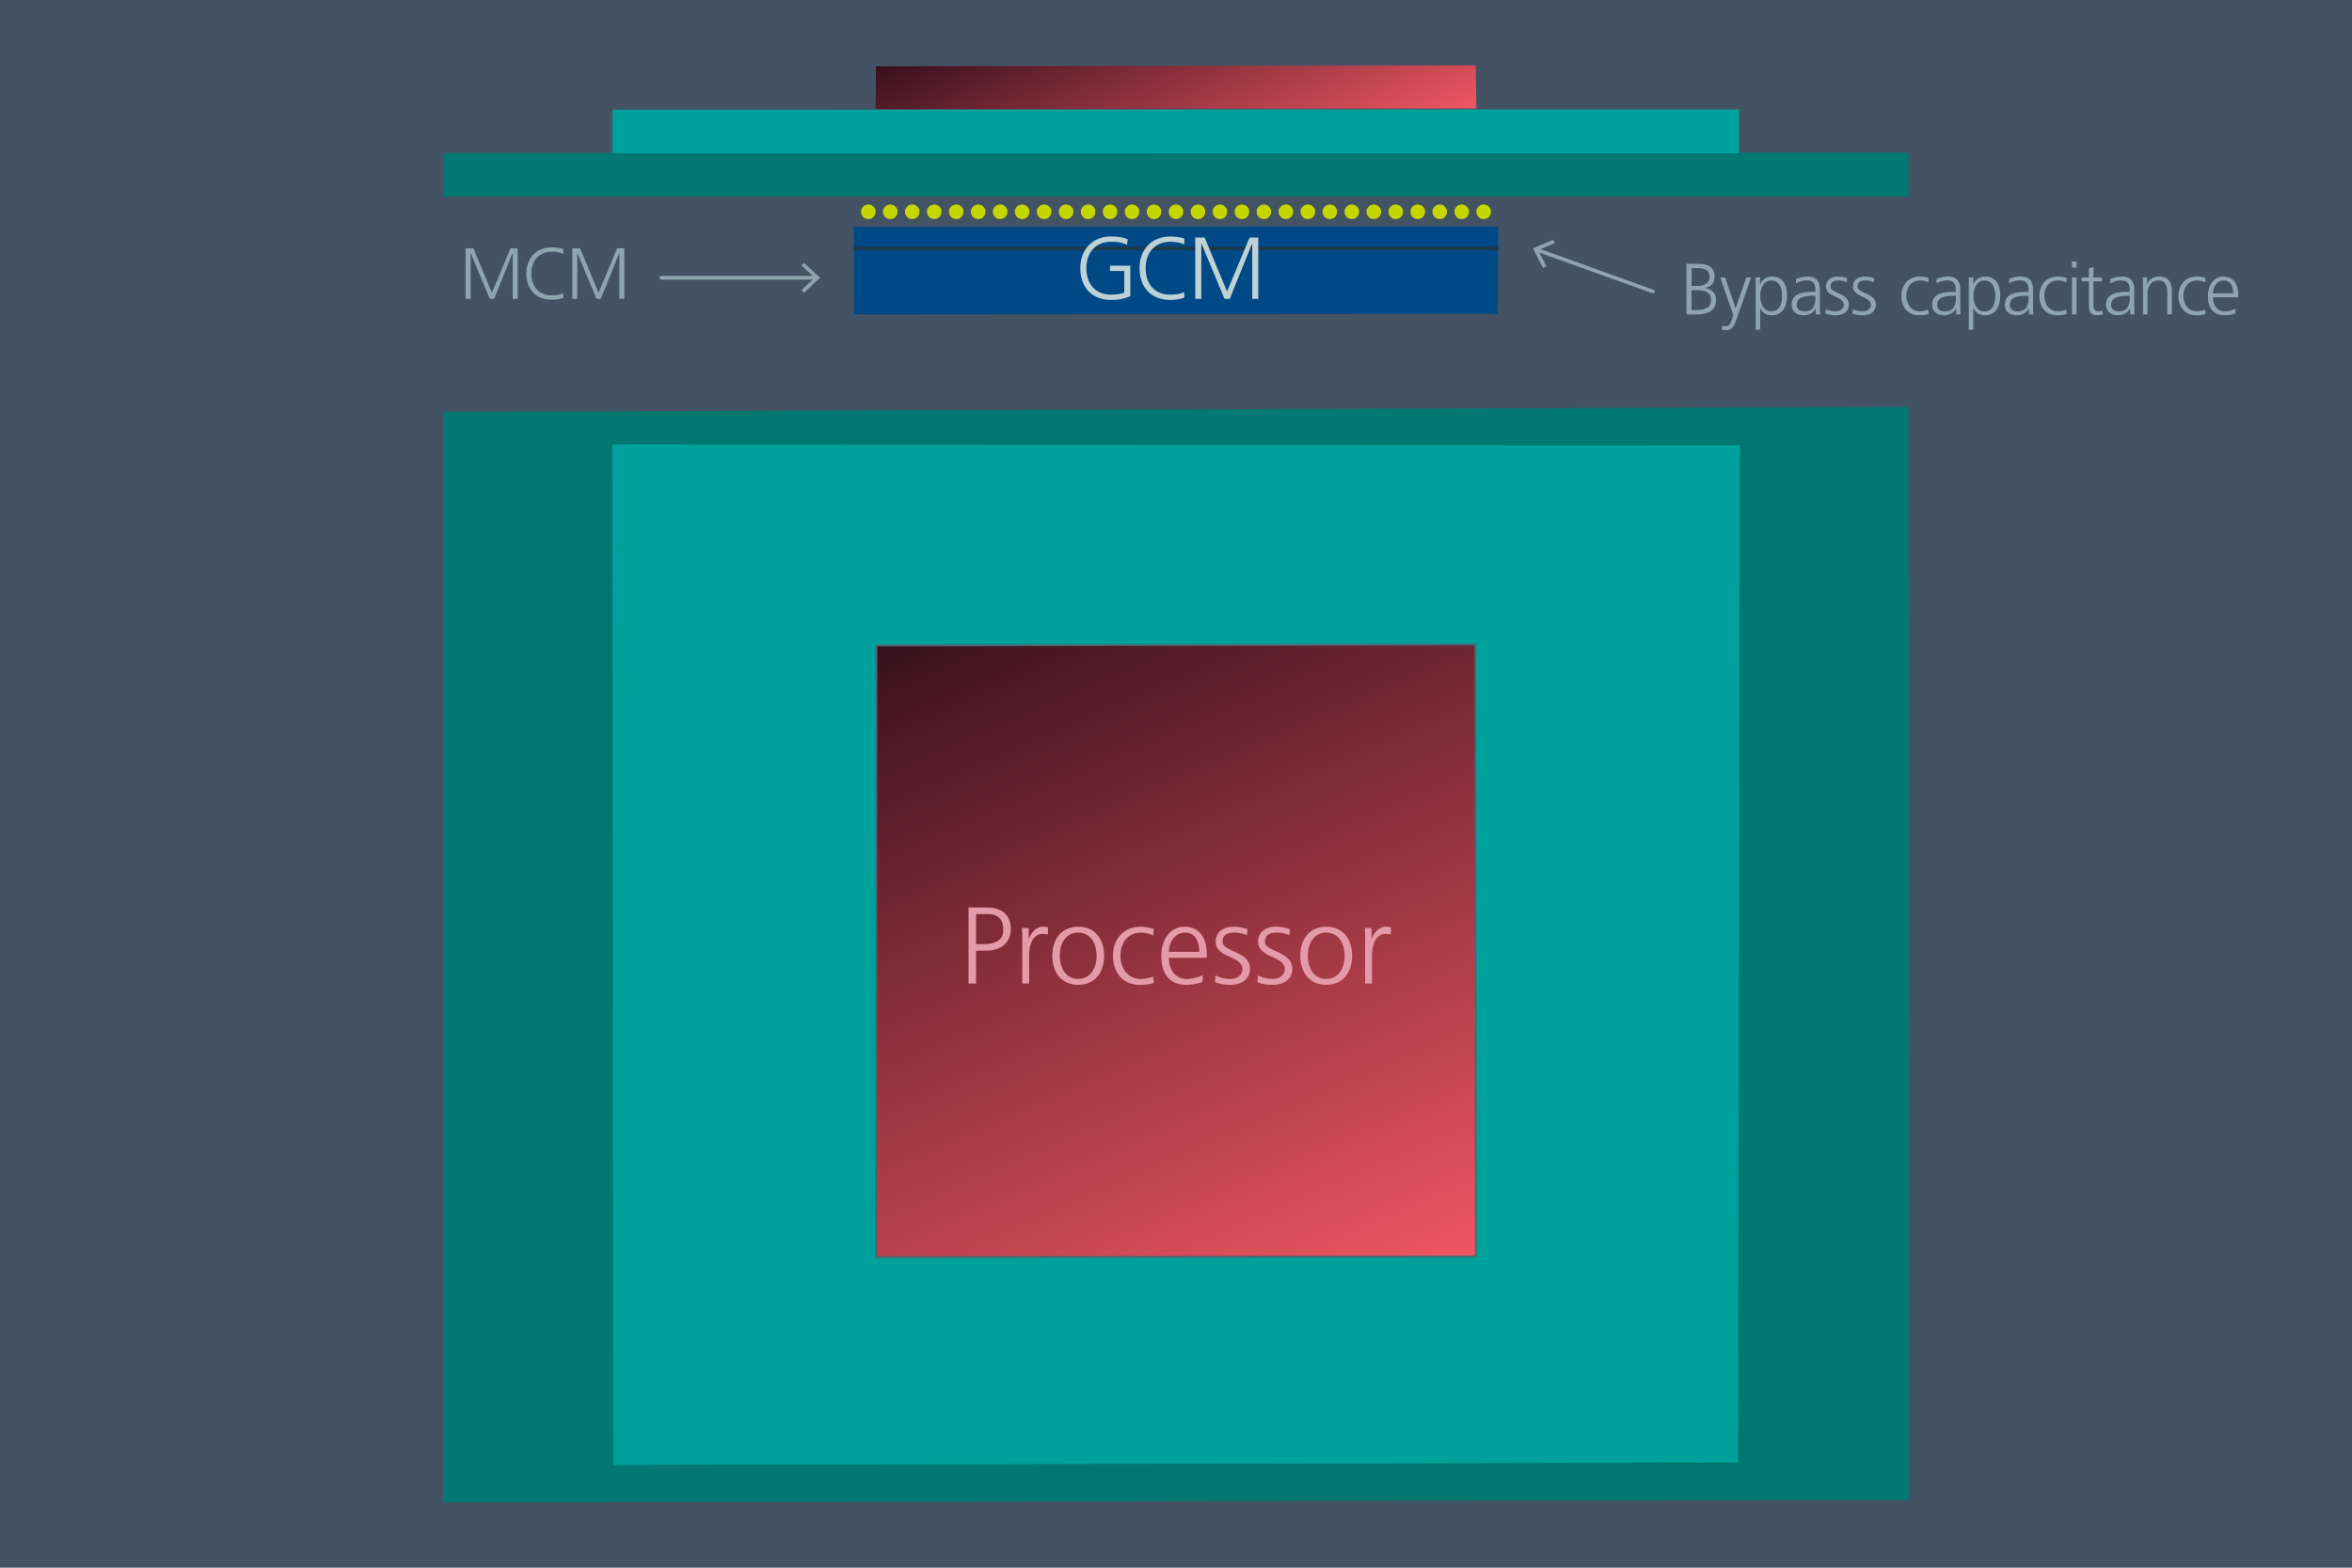 <svg id="Layer_1" data-name="Layer 1" xmlns="http://www.w3.org/2000/svg" xmlns:xlink="http://www.w3.org/1999/xlink" viewBox="0 0 2592 1728"><defs><style>.cls-1{fill:#435363;}.cls-2{fill:#037771;}.cls-3{fill:#00a19b;}.cls-4{fill:#004987;}.cls-10,.cls-5{fill:none;stroke-miterlimit:10;stroke-width:4.04px;}.cls-5{stroke:#1e384b;}.cls-6{fill:url(#New_Gradient_Swatch_1);}.cls-7{fill:#c4d600;}.cls-8{fill:#bed1d5;}.cls-9{fill:#8ea4ae;}.cls-10{stroke:#8ea4ae;stroke-linecap:round;}.cls-11{fill:url(#New_Gradient_Swatch_1-2);}.cls-12{fill:#526370;}.cls-13{fill:#e59aaa;}</style><linearGradient id="New_Gradient_Swatch_1" x1="2377.43" y1="-118.15" x2="2710.61" y2="74.21" gradientTransform="matrix(0.58, 0.5, -1, 0.87, -194.76, -1156.59)" gradientUnits="userSpaceOnUse"><stop offset="0" stop-color="#39111e"/><stop offset="1" stop-color="#f05762"/></linearGradient><linearGradient id="New_Gradient_Swatch_1-2" x1="3016.24" y1="250.66" x2="3975.6" y2="804.55" xlink:href="#New_Gradient_Swatch_1"/></defs><title>Vicor-vertical-power-delivery-top-down</title><rect class="cls-1" width="2592" height="1728"/><polygon id="Board" class="cls-2" points="2103.33 216.58 488.67 216.71 488.74 168.52 2103.21 168.27 2103.33 216.58"/><polygon id="Board-2" data-name="Board" class="cls-3" points="1916.71 168.97 674.82 169.09 674.88 120.91 1916.61 120.65 1916.71 168.97"/><polygon id="Right_Product_Top" data-name="Right Product Top" class="cls-4" points="940.77 250.02 941.33 346.6 1650.5 345.98 1651.23 249.72 940.77 250.02"/><line id="Board-3" data-name="Board" class="cls-5" x1="1651.23" y1="273.75" x2="940.77" y2="273.83"/><g id="XPU_Top" data-name="XPU Top"><polygon class="cls-6" points="1627.01 119.65 1626.37 72 965.38 72.97 965 120.44 1627.01 119.65"/></g><circle class="cls-7" cx="1296" cy="233.46" r="8.07"/><circle class="cls-7" cx="1271.78" cy="233.46" r="8.07"/><circle class="cls-7" cx="1247.56" cy="233.46" r="8.07"/><circle class="cls-7" cx="1223.34" cy="233.46" r="8.07"/><circle class="cls-7" cx="1199.12" cy="233.46" r="8.07"/><circle class="cls-7" cx="1174.9" cy="233.46" r="8.07"/><circle class="cls-7" cx="1150.68" cy="233.46" r="8.07"/><circle class="cls-7" cx="1126.46" cy="233.46" r="8.07"/><circle class="cls-7" cx="1102.24" cy="233.46" r="8.07"/><circle class="cls-7" cx="1078.02" cy="233.46" r="8.07"/><circle class="cls-7" cx="1053.8" cy="233.46" r="8.07"/><circle class="cls-7" cx="1029.58" cy="233.46" r="8.07"/><circle class="cls-7" cx="1005.36" cy="233.46" r="8.07"/><circle class="cls-7" cx="981.14" cy="233.46" r="8.07"/><circle class="cls-7" cx="956.92" cy="233.46" r="8.07"/><circle class="cls-7" cx="1320.22" cy="233.46" r="8.07"/><circle class="cls-7" cx="1344.44" cy="233.46" r="8.07"/><circle class="cls-7" cx="1368.66" cy="233.46" r="8.07"/><circle class="cls-7" cx="1392.88" cy="233.46" r="8.07"/><circle class="cls-7" cx="1417.1" cy="233.46" r="8.07"/><circle class="cls-7" cx="1441.32" cy="233.46" r="8.07"/><circle class="cls-7" cx="1465.54" cy="233.46" r="8.07"/><circle class="cls-7" cx="1489.76" cy="233.46" r="8.07"/><circle class="cls-7" cx="1513.98" cy="233.46" r="8.07"/><circle class="cls-7" cx="1538.2" cy="233.46" r="8.07"/><circle class="cls-7" cx="1562.42" cy="233.46" r="8.07"/><circle class="cls-7" cx="1586.64" cy="233.46" r="8.07"/><circle class="cls-7" cx="1610.86" cy="233.46" r="8.07"/><circle class="cls-7" cx="1635.08" cy="233.46" r="8.07"/><path class="cls-8" d="M1239,298.65h-15.7v-5.81h22.38v33.62a50.44,50.44,0,0,1-20.93,4.16c-21.41,0-34.19-13.95-34.19-35,0-20.35,13-35,34.1-35,6.68,0,14.43,1.25,18.11,3.19l-.77,6.2c-5.14-2.81-11-3.58-17.25-3.58-17.82,0-27.51,12.59-27.51,29.16,0,16.76,9.4,29.16,27.42,29.16,5.81,0,11.53-.78,14.34-2.42Z"/><path class="cls-8" d="M1305.4,327.71c-3,1.85-9.59,2.91-15.5,2.91-20.92,0-34.1-13.56-34.1-35.07,0-20.63,13.37-34.87,34.1-34.87,4.94,0,12.4.87,15.5,2.51l-.38,6.2c-3.49-1.84-9-2.9-15.12-2.9-17.24,0-27.41,12.11-27.41,29.06,0,17.63,10,29.26,27.41,29.26,6,0,11.92-1,15.12-2.91Z"/><path class="cls-8" d="M1380,329.46V268.52h-.19l-24.61,60.94h-5.72l-25.38-60.94h-.19v60.94h-6.69V261.84h10.37l24.7,59.48,24.8-59.48h9.59v67.62Z"/><path class="cls-9" d="M565,329.46V279.14h-.16l-20.32,50.32h-4.72l-21-50.32h-.16v50.32h-5.52V273.62h8.56l20.4,49.12,20.48-49.12h7.92v55.84Z"/><path class="cls-9" d="M621,328c-2.48,1.52-7.92,2.4-12.8,2.4-17.28,0-28.16-11.2-28.16-29,0-17,11-28.8,28.16-28.8,4.08,0,10.24.72,12.8,2.08l-.32,5.12c-2.88-1.52-7.44-2.4-12.48-2.4-14.24,0-22.64,10-22.64,24,0,14.56,8.24,24.16,22.64,24.16,5,0,9.84-.8,12.48-2.4Z"/><path class="cls-9" d="M682.58,329.46V279.14h-.16L662.1,329.46h-4.72l-21-50.32h-.16v50.32h-5.52V273.62h8.56l20.4,49.12,20.48-49.12h7.92v55.84Z"/><line class="cls-10" x1="1693.52" y1="275.23" x2="1821.68" y2="321.35"/><polygon class="cls-9" points="1700.52 295.29 1704.11 293.44 1694.98 275.76 1713.28 267.94 1711.69 264.23 1689.4 273.75 1700.52 295.29"/><line class="cls-10" x1="728.84" y1="306.18" x2="899.38" y2="306.18"/><polygon class="cls-9" points="886.01 322.69 883.25 319.73 897.83 306.18 883.25 292.63 886.01 289.67 903.76 306.18 886.01 322.69"/><polygon id="Board-4" data-name="Board" class="cls-2" points="2103.68 1653.32 488.32 1656 488.39 454 2103.55 448.52 2103.68 1653.32"/><polygon id="Substrate" class="cls-3" points="676.07 1614.7 674.79 489.82 1917.21 490.87 1915.41 1612.12 676.07 1614.7"/><g id="XPU_Top-2" data-name="XPU Top"><polygon class="cls-11" points="965.89 711.55 1625.86 710.58 1626.49 1384.86 965.51 1385.65 965.89 711.55"/><path class="cls-12" d="M1624.86,711.59l.63,672.27-659,.79.39-672.09,658-1m2-2-662,1-.39,676.11,663-.79-.64-676.29Z"/></g><path class="cls-9" d="M1858.56,346.6V290.76h13.36c11.29,0,17.61,4.64,17.61,13.76,0,7.12-3.28,11.36-10.17,12.72v.16c7.52,1.36,11.85,6.32,11.85,13.28,0,11.2-8.49,15.92-21.53,15.92Zm11.12-4.8c11.61,0,16-4.48,16-10.88,0-8-5.36-11-16-11h-5.6V341.8Zm.72-26.64c10.08,0,13.6-4.48,13.6-10.4,0-6.32-4.64-9.2-12.08-9.2h-7.68v19.6Z"/><path class="cls-9" d="M1898,358.92a10.54,10.54,0,0,0,3.92.64c5.36,0,6.4-6.56,8.24-12.48l-14.48-41.28h5.52l11.44,34h.08l11.76-34h5.28l-16.4,47.12c-2.88,8.24-6.24,11-10.48,11a24.53,24.53,0,0,1-5.36-.64Z"/><path class="cls-9" d="M1934.8,363.4V305.8h5l-.32,7.44h.16c3.12-6,7.6-8.4,13-8.4,10.56,0,16.8,7,16.8,21.36,0,12.64-6,21.36-16.8,21.36-6.24,0-10.16-2.48-12.72-7.92h-.16V363.4Zm29.2-37.2c0-9.92-3.68-17-12.08-17-8.64,0-12.08,9-12.08,17s3.36,17,12.08,17C1960.16,343.24,1964,336.36,1964,326.2Z"/><path class="cls-9" d="M2001.1,346.6V340h-.16c-2.16,4.64-7.6,7.52-13,7.52-11.52,0-13.44-7.76-13.44-11.52,0-10.32,7.92-14.32,23.6-14.32h2.48v-2.16c0-8.72-4.32-10.4-9.28-10.4a21.73,21.73,0,0,0-12,3.36v-4.88a32.14,32.14,0,0,1,12-2.8c10.64,0,14.32,5.2,14.32,15.12v20.72a50.18,50.18,0,0,0,.4,5.92Zm-.48-20.56h-2.32c-15.2,0-18.24,4.72-18.24,9.84,0,4.72,3,7.36,8.48,7.36,6.32,0,12.08-2.88,12.08-14.16Z"/><path class="cls-9" d="M2012.25,340.68a24.19,24.19,0,0,0,10.56,2.56c5.36,0,9.12-3,9.12-7.28,0-4.48-4.32-6.72-9.68-9.12-7.92-3.52-9.92-6.88-9.92-10.88,0-7.92,6.32-11.12,13.28-11.12a32.11,32.11,0,0,1,10.08,1.84l-.48,4.4a23.94,23.94,0,0,0-9.12-1.92c-6.08,0-8.72,2.32-8.72,6.8,0,2.32,1.44,4.08,9,7.36,9.6,4.08,11.12,8.56,11.12,12.64,0,8.24-7.44,11.6-14.32,11.6a30.53,30.53,0,0,1-11.36-1.92Z"/><path class="cls-9" d="M2042,340.68a24.19,24.19,0,0,0,10.56,2.56c5.36,0,9.12-3,9.12-7.28,0-4.48-4.32-6.72-9.68-9.12-7.92-3.52-9.92-6.88-9.92-10.88,0-7.92,6.32-11.12,13.28-11.12a32.11,32.11,0,0,1,10.08,1.84l-.48,4.4a23.94,23.94,0,0,0-9.12-1.92c-6.08,0-8.72,2.32-8.72,6.8,0,2.32,1.44,4.08,9,7.36,9.6,4.08,11.12,8.56,11.12,12.64,0,8.24-7.44,11.6-14.32,11.6a30.53,30.53,0,0,1-11.36-1.92Z"/><path class="cls-9" d="M2125.41,346.12a30.58,30.58,0,0,1-10.4,1.44c-13.36,0-19.6-10.16-19.6-21.36,0-13,8.48-21.36,20.16-21.36a30.16,30.16,0,0,1,9.84,1.6l-.4,4.8a22.42,22.42,0,0,0-8.8-2.08c-9.76,0-15.28,7.2-15.28,17,0,9,5.36,17,14.8,17a26.55,26.55,0,0,0,9.2-1.84Z"/><path class="cls-9" d="M2155.87,346.6V340h-.16c-2.16,4.64-7.6,7.52-13,7.52-11.52,0-13.44-7.76-13.44-11.52,0-10.32,7.92-14.32,23.6-14.32h2.48v-2.16c0-8.72-4.32-10.4-9.28-10.4a21.73,21.73,0,0,0-12,3.36v-4.88a32.14,32.14,0,0,1,12-2.8c10.64,0,14.32,5.2,14.32,15.12v20.72a50.18,50.18,0,0,0,.4,5.92Zm-.48-20.56h-2.32c-15.2,0-18.24,4.72-18.24,9.84,0,4.72,3,7.36,8.48,7.36,6.32,0,12.08-2.88,12.08-14.16Z"/><path class="cls-9" d="M2169.72,363.4V305.8h5l-.32,7.44h.16c3.12-6,7.6-8.4,13-8.4,10.56,0,16.8,7,16.8,21.36,0,12.64-6,21.36-16.8,21.36-6.24,0-10.16-2.48-12.72-7.92h-.16V363.4Zm29.2-37.2c0-9.92-3.68-17-12.08-17-8.64,0-12.08,9-12.08,17s3.36,17,12.08,17C2195.08,343.24,2198.92,336.36,2198.92,326.2Z"/><path class="cls-9" d="M2236,346.6V340h-.16c-2.16,4.64-7.6,7.52-13,7.52-11.52,0-13.44-7.76-13.44-11.52,0-10.32,7.92-14.32,23.6-14.32h2.48v-2.16c0-8.72-4.32-10.4-9.28-10.4a21.73,21.73,0,0,0-12,3.36v-4.88a32.14,32.14,0,0,1,12-2.8c10.64,0,14.32,5.2,14.32,15.12v20.72a50.18,50.18,0,0,0,.4,5.92Zm-.48-20.56h-2.32c-15.2,0-18.24,4.72-18.24,9.84,0,4.72,3,7.36,8.48,7.36,6.32,0,12.08-2.88,12.08-14.16Z"/><path class="cls-9" d="M2277.48,346.12a30.58,30.58,0,0,1-10.4,1.44c-13.36,0-19.6-10.16-19.6-21.36,0-13,8.48-21.36,20.16-21.36a30.16,30.16,0,0,1,9.84,1.6l-.4,4.8a22.42,22.42,0,0,0-8.8-2.08c-9.76,0-15.28,7.2-15.28,17,0,9,5.36,17,14.8,17a26.55,26.55,0,0,0,9.2-1.84Z"/><path class="cls-9" d="M2283.4,294.92V288.2h5v6.72Zm0,51.68V305.8h5v40.8Z"/><path class="cls-9" d="M2317.5,346.44a18.4,18.4,0,0,1-6.16,1.12c-7.44,0-9.28-4.08-9.28-12.08V310.12h-8V305.8h8V296l5-1.76v11.6h9.28v4.32h-9.28v26.4c0,4.16,1.68,6.72,5.44,6.72a11.76,11.76,0,0,0,4.64-1Z"/><path class="cls-9" d="M2347.55,346.6V340h-.16c-2.16,4.64-7.6,7.52-13,7.52-11.52,0-13.44-7.76-13.44-11.52,0-10.32,7.92-14.32,23.6-14.32h2.48v-2.16c0-8.72-4.32-10.4-9.28-10.4a21.73,21.73,0,0,0-12,3.36v-4.88a32.14,32.14,0,0,1,12-2.8c10.64,0,14.32,5.2,14.32,15.12v20.72a50.18,50.18,0,0,0,.4,5.92Zm-.48-20.56h-2.32c-15.2,0-18.24,4.72-18.24,9.84,0,4.72,3,7.36,8.48,7.36,6.32,0,12.08-2.88,12.08-14.16Z"/><path class="cls-9" d="M2388.41,346.6V321.72c0-8.16-3.12-12.56-9.68-12.56-9.2,0-12.08,8.16-12.08,14.8V346.6h-5V312.76c0-2.64-.16-5.2-.32-7h4.88v7.28h.16c2.56-5.84,7-8.24,13.2-8.24,10,0,13.92,6.64,13.92,15.68V346.6Z"/><path class="cls-9" d="M2430.74,346.12a30.58,30.58,0,0,1-10.4,1.44c-13.36,0-19.6-10.16-19.6-21.36,0-13,8.48-21.36,20.16-21.36a30.16,30.16,0,0,1,9.84,1.6l-.4,4.8a22.42,22.42,0,0,0-8.8-2.08c-9.76,0-15.28,7.2-15.28,17,0,9,5.36,17,14.8,17a26.55,26.55,0,0,0,9.2-1.84Z"/><path class="cls-9" d="M2463.63,345.32a33.31,33.31,0,0,1-11.92,2.24c-11.92,0-18.48-7.36-18.48-21.36,0-12.32,6.8-21.36,17.2-21.36,10.16,0,16.24,7.28,16.24,20.64v2.16h-27.92c.08,9.76,5.52,15.6,13.44,15.6a26.55,26.55,0,0,0,11.44-3Zm-2.48-22c-.08-9-4-14.16-10.48-14.16s-11.76,6.08-11.92,14.16Z"/><path class="cls-13" d="M1067.4,1084.09v-83.76h20.76c16.08,0,25.8,8.4,25.8,23.76,0,15-11,23.76-26.64,23.76h-11.64v36.24Zm16.08-43.44c18.12,0,22.2-7.2,22.2-16.56,0-11-6.48-16.56-16.44-16.56h-13.56v33.12Z"/><path class="cls-13" d="M1126.56,1084.09v-52.68c0-1.56-.12-5.28-.48-8.52h7.56v11.76h.24c3.48-8.52,9.12-13.2,15.72-13.2a22.45,22.45,0,0,1,5.28.72v7.92a19.58,19.58,0,0,0-5.4-.72c-11.64,0-15.36,12.24-15.36,24.6v30.12Z"/><path class="cls-13" d="M1159.68,1053.49c0-18,9.84-32,28.56-32,19,0,28.56,14.28,28.56,32,0,17.4-9.36,32-28.56,32S1159.68,1071,1159.68,1053.49Zm48.84,0c0-14.16-7.08-25.56-20.4-25.56-12.12,0-20.16,10.2-20.16,25.56,0,14.52,7.32,25.56,20.28,25.56S1208.52,1067.89,1208.52,1053.49Z"/><path class="cls-13" d="M1271.52,1083.37c-5.16,1.8-10.2,2.16-15.6,2.16-20,0-29.4-15.24-29.4-32,0-19.44,12.72-32,30.24-32a45.24,45.24,0,0,1,14.76,2.4l-.6,7.2a33.63,33.63,0,0,0-13.2-3.12c-14.64,0-22.92,10.8-22.92,25.56,0,13.44,8,25.56,22.2,25.56a39.82,39.82,0,0,0,13.8-2.76Z"/><path class="cls-13" d="M1325.4,1082.17a50,50,0,0,1-17.88,3.36c-17.88,0-27.72-11-27.72-32,0-18.48,10.2-32,25.8-32,15.24,0,24.36,10.92,24.36,31v3.24h-41.88c.12,14.64,8.28,23.4,20.16,23.4,5.4,0,13.56-2.28,17.16-4.56Zm-3.72-33c-.12-13.44-6-21.24-15.72-21.24s-17.64,9.12-17.88,21.24Z"/><path class="cls-13" d="M1339.68,1075.21a36.29,36.29,0,0,0,15.84,3.84c8,0,13.68-4.44,13.68-10.92,0-6.72-6.48-10.08-14.52-13.68-11.88-5.28-14.88-10.32-14.88-16.32,0-11.88,9.48-16.68,19.92-16.68a48.16,48.16,0,0,1,15.12,2.76l-.72,6.6a35.91,35.91,0,0,0-13.68-2.88c-9.12,0-13.08,3.48-13.08,10.2,0,3.48,2.16,6.12,13.44,11,14.4,6.12,16.68,12.84,16.68,19,0,12.36-11.16,17.4-21.48,17.4a45.79,45.79,0,0,1-17-2.88Z"/><path class="cls-13" d="M1386.36,1075.21a36.29,36.29,0,0,0,15.84,3.84c8,0,13.68-4.44,13.68-10.92,0-6.72-6.48-10.08-14.52-13.68-11.88-5.28-14.88-10.32-14.88-16.32,0-11.88,9.48-16.68,19.92-16.68a48.16,48.16,0,0,1,15.12,2.76l-.72,6.6a35.91,35.91,0,0,0-13.68-2.88c-9.12,0-13.08,3.48-13.08,10.2,0,3.48,2.16,6.12,13.44,11,14.4,6.12,16.68,12.84,16.68,19,0,12.36-11.16,17.4-21.48,17.4a45.79,45.79,0,0,1-17-2.88Z"/><path class="cls-13" d="M1433,1053.49c0-18,9.84-32,28.56-32,19,0,28.56,14.28,28.56,32,0,17.4-9.36,32-28.56,32S1433,1071,1433,1053.49Zm48.84,0c0-14.16-7.08-25.56-20.4-25.56-12.12,0-20.16,10.2-20.16,25.56,0,14.52,7.32,25.56,20.28,25.56S1481.88,1067.89,1481.88,1053.49Z"/><path class="cls-13" d="M1504.44,1084.09v-52.68c0-1.56-.12-5.28-.48-8.52h7.56v11.76h.24c3.48-8.52,9.12-13.2,15.72-13.2a22.45,22.45,0,0,1,5.28.72v7.92a19.58,19.58,0,0,0-5.4-.72c-11.64,0-15.36,12.24-15.36,24.6v30.12Z"/></svg>